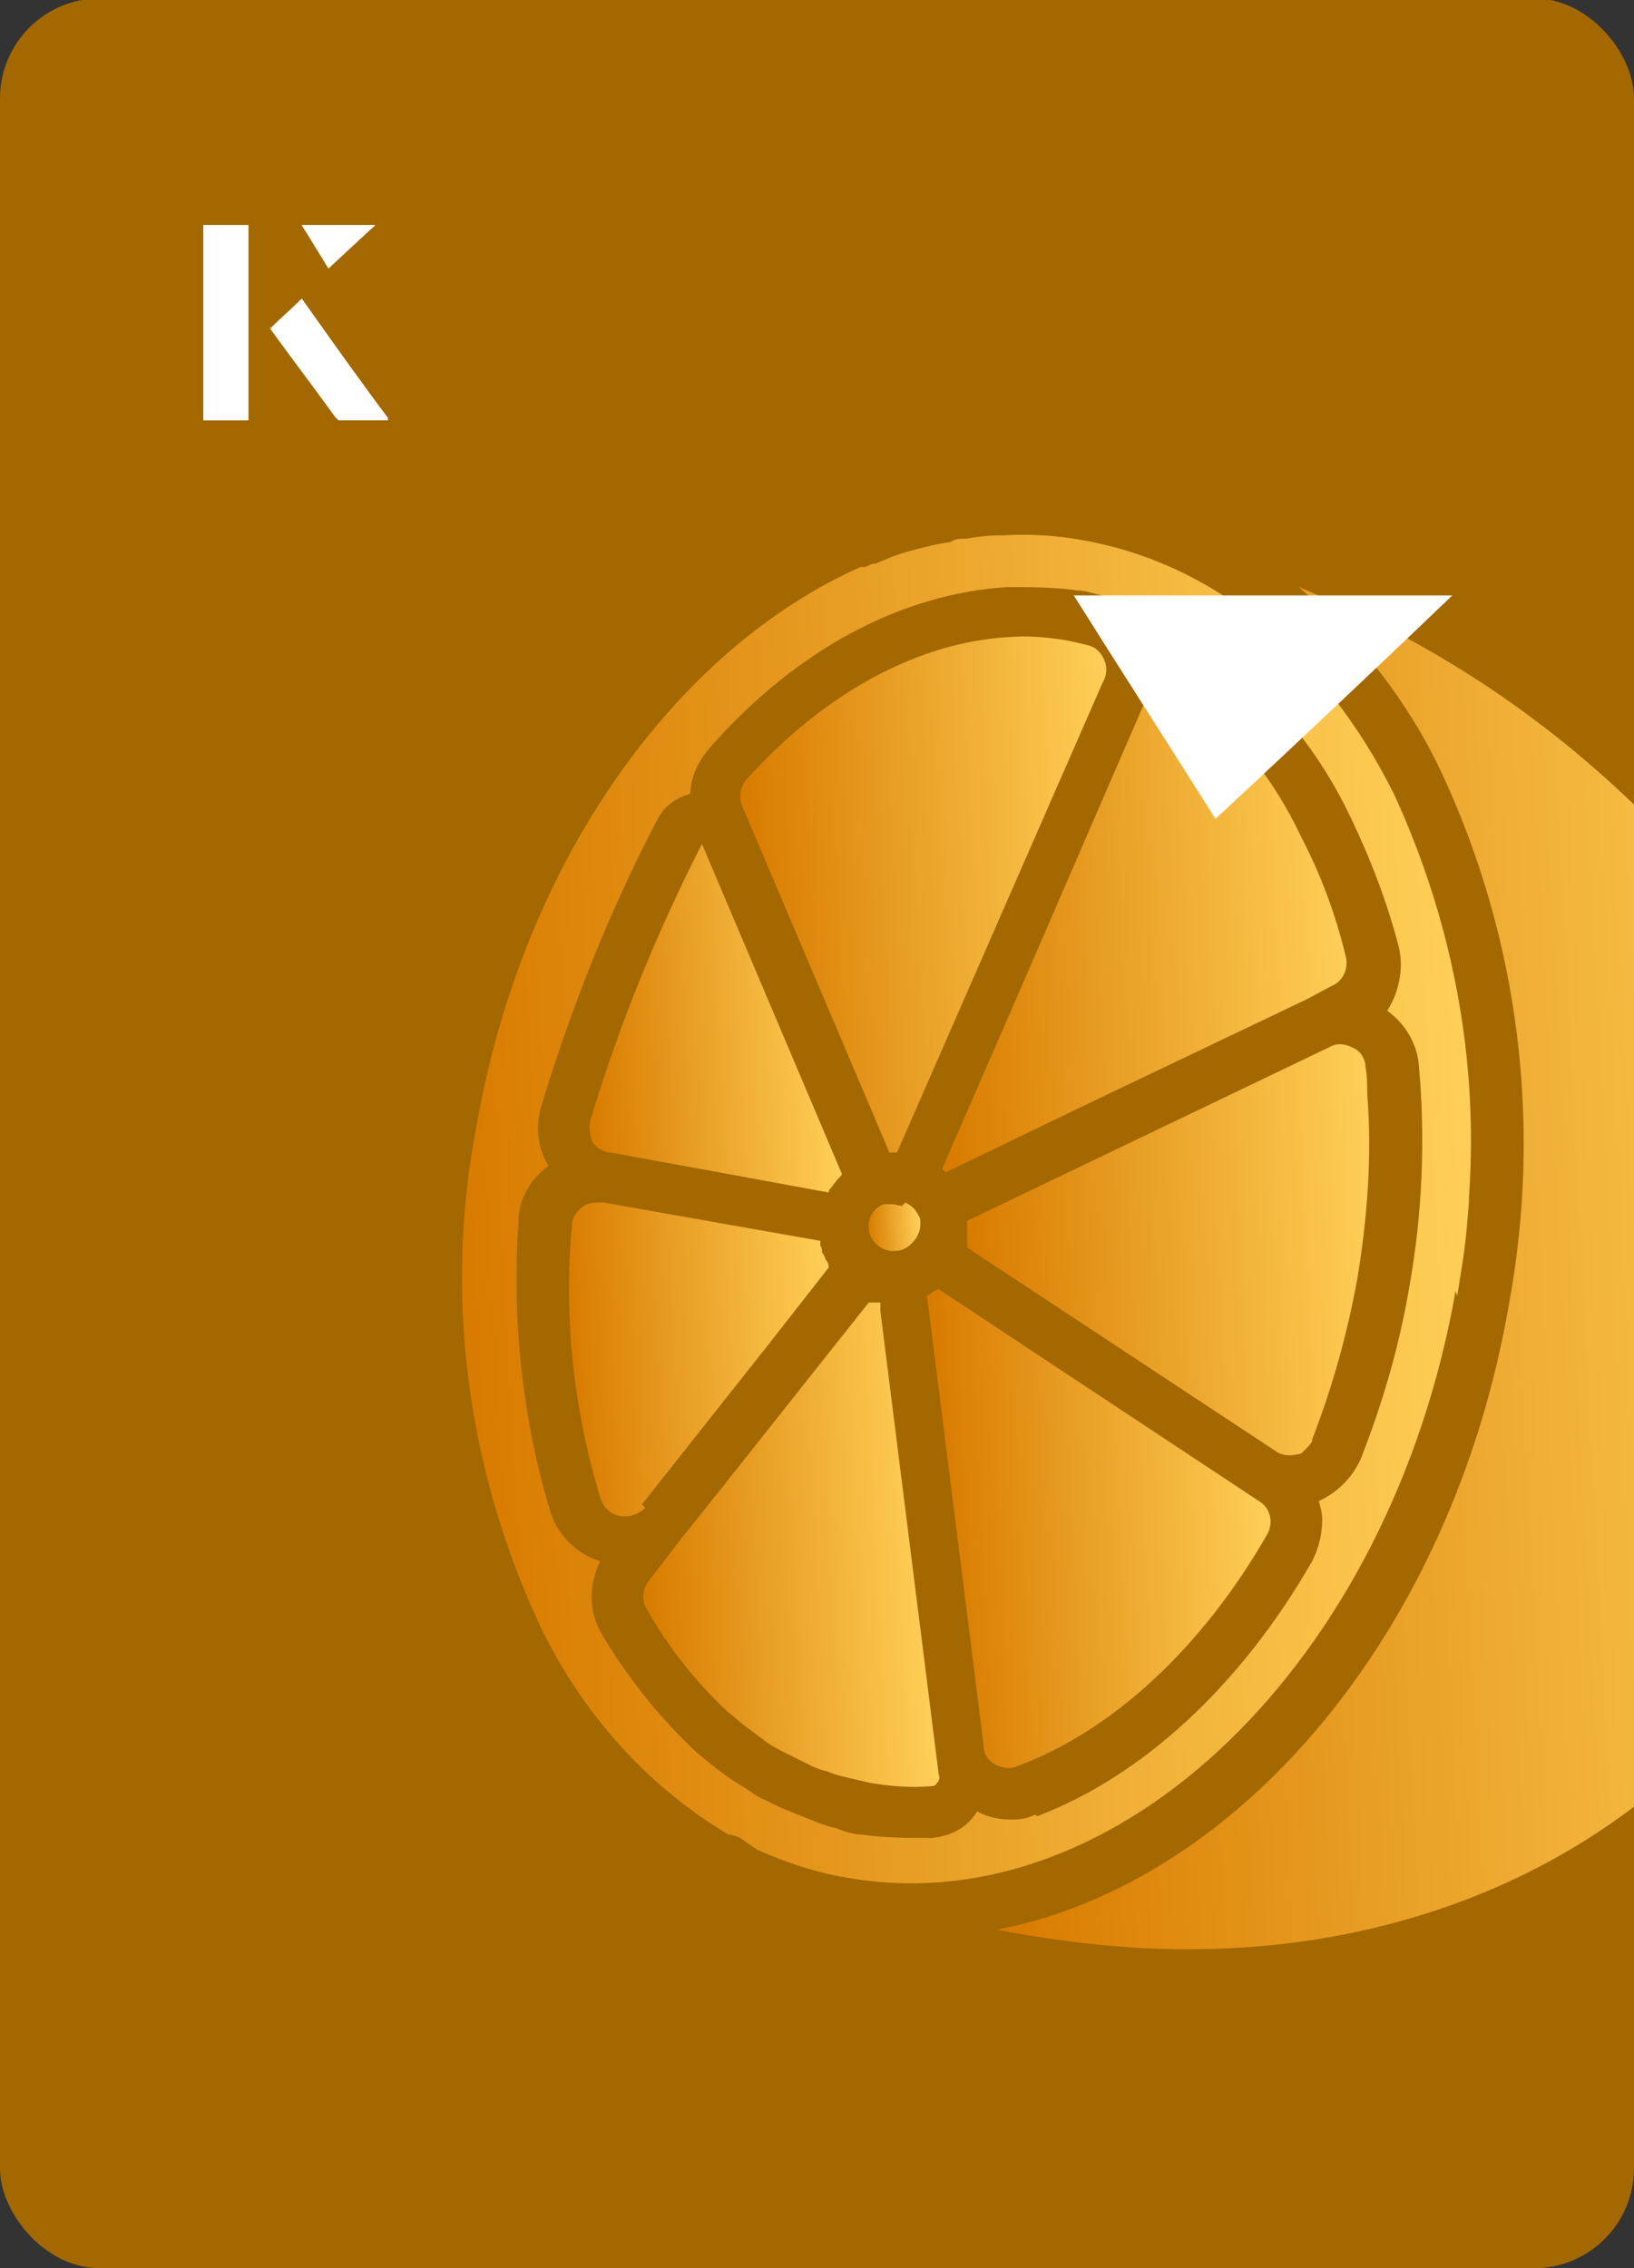 <?xml version="1.0" encoding="UTF-8"?><svg id="Layer_1" xmlns="http://www.w3.org/2000/svg" xmlns:xlink="http://www.w3.org/1999/xlink" viewBox="0 0 98 136"><rect x="0" y="0" width="98" height="136" fill="#333333" stroke="none"/><defs><clipPath id="clippath"><rect x="0" y="0" width="98" height="136.1" rx="6" ry="6" transform="translate(98 136) rotate(-180)" style="fill:none;"/></clipPath><linearGradient id="linear-gradient" x1="6.2" y1="54.9" x2="23.3" y2="54.9" gradientTransform="translate(29.4 38.9) rotate(-3)" gradientUnits="userSpaceOnUse"><stop offset="0" stop-color="#d87b00"/><stop offset="1" stop-color="#ffcf57"/></linearGradient><linearGradient id="linear-gradient-2" x1="4.5" y1="22.9" x2="19.5" y2="22.9" xlink:href="#linear-gradient"/><linearGradient id="linear-gradient-3" x1="2.5" y1="42.8" x2="18.4" y2="42.8" xlink:href="#linear-gradient"/><linearGradient id="linear-gradient-4" x1="25.6" y1="18.8" x2="50.5" y2="18.8" xlink:href="#linear-gradient"/><linearGradient id="linear-gradient-5" x1="14.6" y1="16.2" x2="36.9" y2="16.2" xlink:href="#linear-gradient"/><linearGradient id="linear-gradient-6" x1="26.7" y1="38.6" x2="51.3" y2="38.6" xlink:href="#linear-gradient"/><linearGradient id="linear-gradient-7" x1="-3.6" y1="35.2" x2="57.4" y2="35.2" xlink:href="#linear-gradient"/><linearGradient id="linear-gradient-8" x1="20.8" y1="36" x2="23.9" y2="36" xlink:href="#linear-gradient"/><linearGradient id="linear-gradient-9" x1="26.4" y1="39.5" x2="81.5" y2="39.5" xlink:href="#linear-gradient"/><linearGradient id="linear-gradient-10" x1="24.2" y1="54.2" x2="44.1" y2="54.2" xlink:href="#linear-gradient"/></defs><rect x="0" y="0" width="98" height="136.1" rx="6" ry="6" transform="translate(98 136) rotate(-180)" style="fill:#a36800;"/><g style="clip-path:url(#clippath);"><path d="M52.6,78.1c-.1,0-.2,0-.4,0,0,0,0,0-.1,0,0,0,0,0,0,0l-9.2,11.6-2,2.5-2,2.6c-.4.5-.4,1.2-.1,1.7,0,0,0,0,0,0,1.3,2.3,2.9,4.3,4.8,6.1.4.3.7.6,1.1.9.4.3.8.6,1.2.9.4.3.8.5,1.2.7.4.2.8.4,1.2.6.4.2.8.4,1.3.5.4.2.9.3,1.3.4.4.1.9.2,1.3.3,1.2.2,2.4.3,3.6.2.1,0,.3,0,.4-.2.1-.1.2-.3.1-.5l-3.5-27.8v-.5Z" style="fill:url(#linear-gradient);"/><path d="M36.6,69.1l8.2,1.5,4.9.9c0-.2.2-.3.3-.5,0,0,0,0,.1-.1.1-.2.3-.3.4-.5l-8.4-19.8c-2.7,5.3-5,10.9-6.7,16.6-.1.4,0,.9.1,1.2.2.4.6.6,1,.7Z" style="fill:url(#linear-gradient-2);"/><path d="M38.5,90.2l7.6-9.6,3.6-4.6s0-.1,0-.1c0-.1-.1-.3-.2-.4,0-.1-.1-.3-.2-.4,0-.1,0-.3-.1-.4,0,0,0-.2,0-.3l-13-2.3h0s-.1,0-.1,0c-.4,0-.9,0-1.2.3-.4.3-.6.7-.6,1.1-.5,5.5.1,11,1.7,16.3.2.6.6,1,1.2,1.1.5.1,1.1-.1,1.5-.5Z" style="fill:url(#linear-gradient-3);"/><path d="M56.7,70.3h0s0,0,0,0t0,0s0,0,0,0l8.5-4.1,13.2-6.3h0s1.5-.8,1.5-.8c.7-.3,1-1.1.8-1.8-.6-2.5-1.5-4.9-2.7-7.2-1.6-3.4-4-6.4-7-8.7-.4-.3-.8-.4-1.3-.3-.5.1-.8.4-1,.9l-7.5,17.3-4.7,10.8Z" style="fill:url(#linear-gradient-4);"/><path d="M53.3,69.1h0c0,0,.2,0,.2,0h0c0,0,.2,0,.3,0l12.3-28.1h0s.1-.2.1-.2c.2-.4.2-.9,0-1.3-.2-.4-.5-.7-.9-.8-.4-.1-.8-.2-1.3-.3-1.2-.2-2.4-.3-3.5-.2-5.4.3-11,3.3-15.7,8.5-.4.4-.5,1.1-.3,1.6l8.8,20.7Z" style="fill:url(#linear-gradient-5);"/><path d="M78.7,86.3c1.2-3.1,2.1-6.3,2.7-9.6.6-3.6.9-7.4.6-11.1,0-.5,0-1.1-.1-1.6,0-.5-.3-1-.8-1.2-.4-.2-.9-.3-1.4,0l-21.7,10.4v.3c0,.2,0,.5,0,.7,0,0,0,.2,0,.2,0,.1,0,.3,0,.4l18.5,12.2c.4.3.9.3,1.3.2.2,0,.3-.1.4-.2.2-.2.4-.4.5-.6Z" style="fill:url(#linear-gradient-6);"/><path d="M87.4,77.7c.1-.6.2-1.3.3-1.9.2-1.2.3-2.5.4-3.7,0,0,0-.2,0-.3.6-8.3-1-16.6-4.5-24.2h0c-4.2-8.4-10.8-13.8-18.6-15.2-1.6-.3-3.2-.4-4.9-.3,0,0-.1,0-.2,0-.7,0-1.3.1-2,.2-.3,0-.6,0-.9.2-.8.1-1.5.3-2.3.5,0,0,0,0,0,0-.8.2-1.5.5-2.2.8,0,0,0,0-.1,0-.2,0-.4.2-.6.2h-.2c-11,4.9-20.2,17.5-23,33.4-2,10.2-.6,20.7,3.8,30.1,2.5,5.2,6.4,9.6,11.3,12.5.2,0,.5.1.7.2.3.2.7.5,1,.7,1.8.8,3.6,1.4,5.5,1.7,16.2,2.8,32.5-13,36.4-35.2ZM62.1,108.8c-.4.2-.9.3-1.3.3-.8,0-1.5-.1-2.2-.5,0,0-.1.2-.2.3-.6.8-1.5,1.2-2.5,1.3-1.4,0-2.8,0-4.2-.2-.5,0-1.1-.2-1.6-.4-.5-.1-1-.3-1.5-.5-.5-.2-1-.4-1.5-.6-.5-.2-1-.5-1.5-.7-.5-.3-.9-.6-1.4-.9-.5-.3-.9-.6-1.4-1s-.9-.7-1.3-1.1c-2.1-2-3.9-4.3-5.4-6.8,0,0,0,0,0,0-.8-1.3-.8-3-.1-4.4-1.4-.4-2.6-1.6-3-3-1.7-5.6-2.3-11.6-1.9-17.4,0-1.3.7-2.5,1.8-3.3,0,0,0,0,0,0-.7-1.1-.8-2.5-.4-3.7,1.8-5.9,4.1-11.7,7-17.2.4-.7,1.1-1.2,1.9-1.4,0-1,.5-2,1.2-2.8,5.2-5.9,11.5-9.2,17.8-9.6,1.4,0,2.8,0,4.2.2.5,0,1,.2,1.5.3,1.3.3,2.3,1.2,2.9,2.4,0,.1,0,.2.1.3,0,0,0,0,.1,0,1.3-.3,2.8,0,3.9.8,3.4,2.6,6.1,6,7.9,9.8,1.2,2.5,2.2,5.1,2.9,7.8.3,1.3,0,2.7-.7,3.8,1.1.8,1.8,2,1.9,3.3.4,4.5.2,9-.6,13.4-.6,3.5-1.6,6.9-2.9,10.2-.5,1.1-1.4,2-2.5,2.5.1.4.2.7.2,1.1,0,.9-.2,1.7-.6,2.5-4.3,7.5-10.2,12.9-16.5,15.3Z" style="fill:url(#linear-gradient-7);"/><path d="M54.1,72.3c-.2,0-.4-.1-.6-.1-.2,0-.4,0-.5,0-.5.2-.8.6-.9,1.1,0,0,0,0,0,0,0,0,0,.2,0,.3,0,.8.8,1.5,1.6,1.4.5,0,.9-.3,1.2-.7.2-.3.3-.6.3-.9,0-.2,0-.4-.1-.5-.2-.4-.4-.6-.8-.8Z" style="fill:url(#linear-gradient-8);"/><path d="M112.8,75.9c-1-7.8-4.2-15.2-9.1-21.4-5.2-6.5-11.5-11.9-18.7-15.9-2.3-1.3-4.7-2.4-7.1-3.4,3.6,3.1,6.5,6.8,8.5,11,4.7,10,6.1,21.2,4.1,32-3.4,19.7-16.2,34.7-30.7,37.5,2,.4,4.1.7,6.1.9,16.6,1.7,31.7-4.5,40.3-16.8,4.6-6.4,7-14.1,6.8-21.9,0-.7,0-1.3-.1-2Z" style="fill:url(#linear-gradient-9);"/><path d="M75.5,90l-19.2-12.7c0,0-.1,0-.2.1-.1,0-.2.1-.3.2,0,0-.1,0-.2.1l3.4,27c0,.5.3.9.7,1.1.4.2.9.3,1.3.1,5.7-2.1,11.1-7.1,15-13.9.4-.7.2-1.6-.5-2Z" style="fill:url(#linear-gradient-10);"/></g><path d="M72.9,49.1c-2.9-4.6-5.8-9.1-8.5-13.4h22.7c-5,4.8-9.9,9.4-14.2,13.4Z" style="fill:#fff;"/><path d="M14.9,13.5h-2.7v11.7h2.7v-11.7ZM16.2,19.7c1.3,1.8,2.6,3.5,3.9,5.3,0,0,.2.2.2.2,1,0,1.9,0,3,0-1.8-2.5-3.5-4.8-5.2-7.2-.7.6-1.3,1.2-1.9,1.8ZM19.7,16.1c.8-.8,1.8-1.7,2.8-2.6h-4.4c.5.8,1.1,1.7,1.6,2.6Z" style="fill:#fff;"/><path d="M14.9,13.5v11.7h-2.7v-11.7h2.7Z" style="fill:#fff;"/><path d="M16.2,19.7c.6-.6,1.2-1.1,1.9-1.8,1.7,2.4,3.4,4.8,5.2,7.2-1.1,0-2,0-3,0,0,0-.2,0-.2-.2-1.3-1.8-2.6-3.5-3.9-5.3Z" style="fill:#fff;"/><polygon points="19.7 16.1 18.1 13.5 22.5 13.5 19.7 16.1" style="fill:#fff;"/></svg>